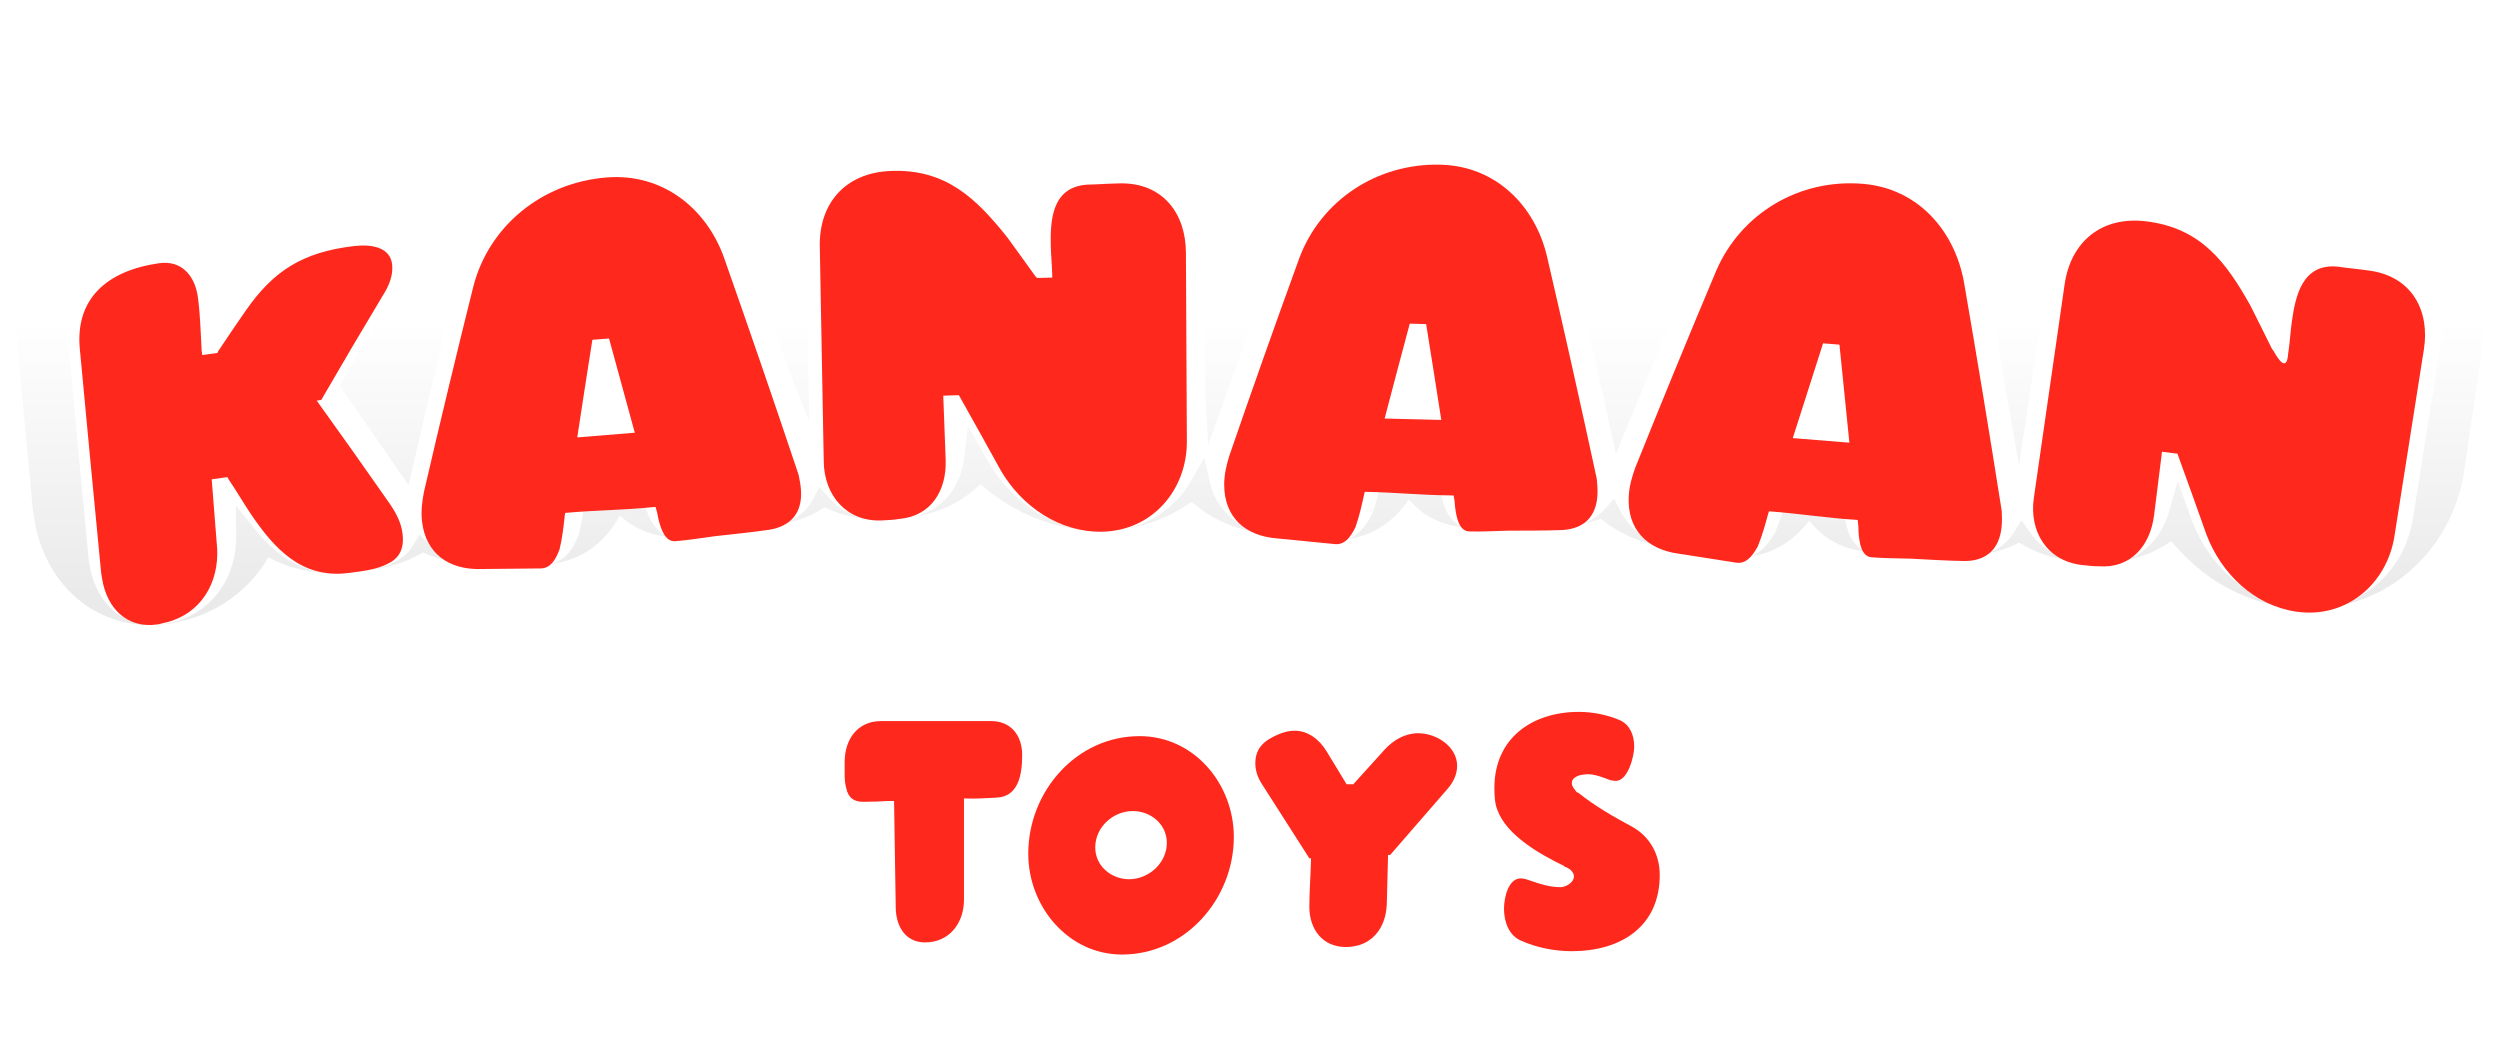 <svg width="134" height="57" viewBox="0 0 134 57" fill="none" xmlns="http://www.w3.org/2000/svg">
<g id="Group 1">
<g id="Group 2">
<path id="Vector" d="M132.385 9.513C131.264 7.975 129.609 7.001 127.602 6.7C127.244 6.647 126.887 6.605 126.57 6.569C126.305 6.538 126.055 6.511 125.842 6.478L125.764 6.467L125.677 6.458C125.449 6.434 125.22 6.423 124.998 6.423C123.782 6.423 122.698 6.756 121.797 7.379C120.461 5.867 118.465 4.399 115.422 4.032C115.065 3.988 114.707 3.966 114.357 3.966C111.651 3.966 109.373 5.244 108.031 7.348C106.493 4.352 103.655 2.382 100.209 2.096C99.874 2.069 99.535 2.054 99.2 2.054C94.538 2.054 90.336 4.78 88.496 9.002L88.489 9.02C88.105 9.922 87.721 10.829 87.339 11.735C87.107 10.72 86.875 9.704 86.641 8.693L86.638 8.675C85.522 4.033 81.873 0.953 77.337 0.828C77.222 0.824 77.106 0.822 76.992 0.822C72.683 0.822 68.867 3.061 66.822 6.656C65.772 3.904 63.265 2.105 60.101 2.105H60.007C59.637 2.111 59.277 2.129 58.954 2.143C58.699 2.156 58.46 2.167 58.23 2.173H58.15L58.074 2.178C56.614 2.265 55.352 2.803 54.403 3.712C52.927 2.507 50.875 1.433 48.071 1.433C47.912 1.433 47.751 1.437 47.582 1.444C44.487 1.578 42.071 3.203 40.915 5.687C39.072 3.139 36.217 1.602 33.066 1.602C32.801 1.602 32.533 1.613 32.267 1.635C28.534 1.933 25.26 3.941 23.318 6.927C22.433 6.011 21.112 5.384 19.343 5.384C19.04 5.384 18.727 5.404 18.412 5.44C16.061 5.724 14.163 6.46 12.555 7.75C11.582 6.845 10.307 6.316 8.892 6.316C8.615 6.316 8.333 6.336 8.052 6.378C3.097 7.098 0.183 10.549 0.63 15.159C0.996 19.175 1.374 23.241 1.753 27.241L1.764 27.359L1.831 27.788C2.374 31.206 4.884 33.505 8.079 33.505C8.411 33.505 8.749 33.48 9.083 33.429C9.34 33.391 9.554 33.336 9.695 33.296L9.735 33.291L9.925 33.242C11.861 32.74 13.42 31.519 14.384 29.876C15.485 30.45 16.675 30.734 17.965 30.734C18.312 30.734 18.669 30.712 19.019 30.666L19.047 30.663C20.004 30.543 21.19 30.394 22.342 29.794C22.458 29.738 22.568 29.676 22.677 29.613C23.592 30.04 24.637 30.27 25.774 30.27C25.852 30.27 25.932 30.27 26.011 30.267C27.038 30.252 28.078 30.243 29.101 30.238H29.125C30.882 30.209 32.336 29.271 33.225 27.628C34.022 28.369 35.031 28.778 36.154 28.778C36.264 28.778 36.375 28.775 36.482 28.766C37.09 28.72 37.672 28.635 38.184 28.56L38.217 28.555C38.398 28.529 38.575 28.502 38.746 28.48L38.981 28.455C39.879 28.357 40.809 28.255 41.721 28.122L41.785 28.113C42.697 27.964 43.509 27.646 44.199 27.192C45.077 27.613 46.07 27.846 47.131 27.846C47.243 27.846 47.358 27.844 47.475 27.839C47.819 27.822 48.243 27.802 48.721 27.732C50.246 27.562 51.561 26.926 52.552 25.945C54.349 27.535 56.618 28.449 58.963 28.449C58.963 28.449 59.061 28.449 59.115 28.449C60.865 28.42 62.51 27.875 63.875 26.894C64.958 27.868 66.398 28.491 68.061 28.624C69.084 28.72 70.116 28.822 71.132 28.927H71.156C71.297 28.942 71.442 28.949 71.585 28.949C72.551 28.949 74.24 28.644 75.517 26.774C76.231 27.606 77.254 28.211 78.623 28.259C78.79 28.264 78.958 28.266 79.129 28.266C79.551 28.266 79.945 28.251 80.333 28.237C80.529 28.23 80.719 28.222 80.904 28.219H81.134C82.037 28.219 82.972 28.217 83.899 28.182L83.963 28.179C84.624 28.144 85.241 28.015 85.81 27.808C86.781 28.606 88.012 29.147 89.427 29.34C90.466 29.496 91.493 29.654 92.48 29.811L92.506 29.814C92.732 29.847 92.96 29.863 93.185 29.863C94.279 29.863 95.759 29.498 96.979 27.899C97.646 28.769 98.635 29.433 100.002 29.554C100.611 29.607 101.199 29.618 101.717 29.627H101.766C101.942 29.631 102.116 29.634 102.284 29.64L102.558 29.654C103.449 29.701 104.371 29.752 105.28 29.769H105.354C106.421 29.769 107.393 29.525 108.225 29.08C109.065 29.603 110.03 29.94 111.07 30.061C111.412 30.101 111.834 30.15 112.32 30.158C112.439 30.163 112.559 30.167 112.677 30.167C114.058 30.167 115.33 29.747 116.378 28.996C117.932 30.91 120.091 32.2 122.482 32.551C122.9 32.613 123.324 32.644 123.743 32.644C127.89 32.644 131.391 29.567 132.07 25.325L133.523 15.361C133.863 13.215 133.541 11.105 132.38 9.513H132.385Z" fill="url(#paint0_linear_108_503)"/>
<g id="Vector_2" filter="url(#filter0_d_108_503)">
<path d="M8.181 30.498C6.439 30.498 5.109 29.226 4.796 27.255L4.743 26.921V26.894C4.361 22.928 3.984 18.895 3.618 14.907C3.32 11.844 5.125 9.805 8.572 9.307C8.715 9.287 8.858 9.277 8.998 9.277C10.356 9.277 11.416 10.312 11.633 11.855L11.825 13.218L12.617 12.09C14.227 9.796 16.036 8.723 18.864 8.385C19.065 8.362 19.262 8.349 19.451 8.349C21.515 8.349 21.834 9.731 21.883 10.153C21.966 10.873 21.762 11.613 21.26 12.415C20.289 14.06 19.32 15.729 18.373 17.388L18.203 17.686L18.4 17.965C19.289 19.23 20.204 20.546 21.198 21.988L21.899 23.005L22.176 21.802C23 18.223 23.863 14.621 24.738 11.097C25.656 7.521 28.82 4.915 32.609 4.615C32.799 4.601 32.99 4.592 33.178 4.592C36.099 4.592 38.675 6.503 39.738 9.462C40.546 11.77 41.394 14.228 42.254 16.764L43.379 19.586L43.314 16.579C43.268 14.178 43.225 11.774 43.183 9.37C43.131 6.539 44.995 4.556 47.82 4.433C47.943 4.428 48.065 4.426 48.182 4.426C51.388 4.426 53.132 6.238 54.645 8.095L55.422 9.047L55.605 7.833C55.657 7.483 55.739 7.176 55.853 6.893C56.28 5.832 57.148 5.233 58.358 5.162H58.394C58.655 5.157 58.923 5.142 59.206 5.13C59.504 5.115 59.838 5.099 60.155 5.095H60.231C62.772 5.095 64.558 6.981 64.569 9.683L64.612 18.155L64.751 20.853L65.668 18.332C66.726 15.302 67.798 12.308 68.85 9.432C70.127 6.027 73.368 3.823 77.102 3.823C77.191 3.823 77.278 3.823 77.367 3.827C80.556 3.915 83.132 6.106 83.931 9.408C84.702 12.714 85.479 16.154 86.24 19.625L86.613 21.325L87.274 19.716C88.597 16.498 89.939 13.301 91.266 10.211C92.643 7.075 95.803 5.047 99.314 5.047C99.569 5.047 99.828 5.058 100.083 5.079C103.266 5.341 105.72 7.669 106.336 11.009C106.767 13.45 107.207 16.024 107.644 18.651L108.221 21.939L108.718 18.64C109.082 16.134 109.446 13.627 109.813 11.117C110.181 8.584 112.011 6.947 114.474 6.947C114.709 6.947 114.952 6.961 115.195 6.99C118.609 7.4 120.112 9.551 121.358 11.718L121.965 12.774L122.345 11.617C122.84 10.116 123.746 9.385 125.115 9.385C125.238 9.385 125.367 9.392 125.497 9.405L125.533 9.41C125.798 9.448 126.069 9.479 126.356 9.511C126.662 9.545 126.979 9.581 127.287 9.628C128.511 9.812 129.505 10.379 130.161 11.272C130.862 12.227 131.126 13.503 130.909 14.867L129.328 24.815C128.877 27.614 126.578 29.648 123.861 29.648C123.584 29.648 123.302 29.626 123.023 29.587C120.57 29.229 118.448 27.432 117.484 24.9L116.725 22.78L116.263 24.415C115.78 26.127 114.45 27.19 112.797 27.19C112.715 27.19 112.632 27.188 112.548 27.183H112.518C112.166 27.179 111.826 27.14 111.525 27.105C110.447 26.981 109.52 26.472 108.908 25.674C108.883 25.642 108.859 25.608 108.834 25.573L108.35 24.891L107.917 25.579C107.421 26.364 106.555 26.797 105.474 26.797H105.445C104.593 26.782 103.699 26.733 102.835 26.688L102.534 26.672C102.333 26.665 102.137 26.661 101.936 26.658H101.889C101.393 26.649 100.882 26.64 100.373 26.595C99.605 26.528 99.118 25.981 98.93 24.971L98.854 24.57L98.446 24.532C97.977 24.487 97.508 24.435 97.053 24.384C96.707 24.344 96.376 24.308 96.048 24.274L95.61 24.229L95.476 24.648C95.378 24.952 95.276 25.225 95.17 25.479L95.15 25.526L95.124 25.571C94.805 26.138 94.269 26.892 93.304 26.892C93.219 26.892 93.132 26.885 93.045 26.872C92.051 26.715 91.009 26.557 89.957 26.4C88.522 26.21 87.434 25.51 86.879 24.429L86.517 23.72L85.988 24.316C85.505 24.862 84.791 25.174 83.927 25.22H83.904C83.036 25.252 82.127 25.254 81.248 25.254H80.993C80.776 25.259 80.56 25.266 80.343 25.274C79.982 25.286 79.615 25.301 79.245 25.301C79.108 25.301 78.97 25.301 78.834 25.295C78.062 25.268 77.548 24.75 77.303 23.752L77.206 23.355L76.796 23.339C76.325 23.319 75.853 23.292 75.396 23.267C75.054 23.247 74.721 23.229 74.391 23.213L73.951 23.191L73.839 23.615C73.757 23.926 73.672 24.204 73.579 24.462L73.561 24.51L73.538 24.555C73.067 25.512 72.466 25.977 71.698 25.977C71.643 25.977 71.589 25.976 71.535 25.97C70.51 25.866 69.461 25.763 68.427 25.665C66.57 25.523 65.241 24.483 64.86 22.886L64.541 21.542L63.859 22.744C62.904 24.425 61.156 25.447 59.18 25.479H59.073C56.643 25.479 54.301 24.048 52.966 21.744L51.877 19.775L51.689 21.473C51.482 23.337 50.251 24.608 48.474 24.788L48.445 24.792C48.097 24.846 47.755 24.862 47.452 24.877C47.378 24.88 47.311 24.882 47.242 24.882C46.137 24.882 45.141 24.456 44.437 23.682L43.917 23.11L43.554 23.792C43.156 24.543 42.422 25.023 41.432 25.183L41.412 25.187C40.555 25.312 39.651 25.409 38.778 25.503L38.519 25.532C38.316 25.557 38.117 25.586 37.916 25.615L37.88 25.62C37.389 25.691 36.884 25.765 36.375 25.802C36.337 25.806 36.299 25.806 36.263 25.806C35.545 25.806 35.014 25.344 34.685 24.431L34.545 24.047L34.136 24.074C33.66 24.106 33.189 24.13 32.734 24.151L32.663 24.155C32.345 24.171 32.033 24.186 31.727 24.204L31.287 24.229L31.222 24.664C31.175 24.98 31.12 25.265 31.055 25.534L31.043 25.584L31.024 25.633C30.631 26.708 30.028 27.239 29.182 27.251C28.152 27.257 27.099 27.268 26.056 27.282C25.989 27.284 25.933 27.286 25.877 27.286C24.687 27.286 23.685 26.896 22.977 26.162L22.486 25.651L22.12 26.257C21.898 26.625 21.57 26.916 21.144 27.122L21.128 27.131C20.432 27.495 19.559 27.605 18.788 27.701L18.762 27.704C18.525 27.735 18.291 27.75 18.065 27.75C16.373 27.75 14.962 26.977 13.629 25.322L12.642 24.097L12.662 25.669C12.691 27.968 11.372 29.799 9.3 30.332L9.255 30.344L9.201 30.352L9.177 30.357C9.154 30.362 9.128 30.37 9.105 30.377L9.087 30.382C8.994 30.407 8.882 30.44 8.75 30.46C8.558 30.489 8.364 30.503 8.177 30.503L8.181 30.498Z" fill="white"/>
</g>
<g id="Vector_3" filter="url(#filter1_d_108_503)">
<path d="M50.566 17.404C50.606 18.494 50.646 19.545 50.687 20.635C50.749 22.309 49.894 23.663 48.213 23.814C47.901 23.866 47.586 23.881 47.272 23.895C45.393 23.983 44.175 22.57 44.153 20.736C44.079 16.893 44.008 13.048 43.941 9.205C43.899 6.907 45.295 5.269 47.721 5.164C50.722 5.037 52.343 6.664 53.99 8.721C54.498 9.408 55.005 10.134 55.508 10.823C55.535 10.848 55.562 10.873 55.591 10.899C55.862 10.892 56.131 10.886 56.401 10.879C56.401 10.814 56.398 10.748 56.398 10.685C56.388 10.257 56.336 9.713 56.323 9.207C56.29 7.807 56.372 6.009 58.298 5.895C58.872 5.884 59.486 5.837 60.061 5.828C62.32 5.799 63.556 7.433 63.565 9.535C63.582 12.91 63.6 16.285 63.616 19.661C63.623 22.27 61.755 24.456 59.059 24.5C56.791 24.536 54.76 23.15 53.632 21.199C52.893 19.857 52.149 18.518 51.395 17.18C51.116 17.189 50.836 17.2 50.559 17.21C50.56 17.276 50.564 17.341 50.566 17.404Z" fill="#FF281C"/>
</g>
<g id="Vector_4" filter="url(#filter2_d_108_503)">
<path d="M73.114 22.517C72.986 23.096 72.858 23.674 72.654 24.253C72.372 24.83 72.057 25.211 71.552 25.164C70.519 25.057 69.485 24.956 68.452 24.859C66.746 24.731 65.619 23.726 65.617 21.983C65.617 21.44 65.734 20.937 65.891 20.433C67.108 16.895 68.36 13.363 69.642 9.838C70.794 6.749 73.807 4.73 77.237 4.828C80.178 4.909 82.263 7.014 82.913 9.717C83.837 13.697 84.728 17.682 85.587 21.667C85.612 21.94 85.638 22.212 85.623 22.523C85.564 23.684 84.906 24.346 83.736 24.41C82.8 24.444 81.827 24.442 80.853 24.444C80.19 24.456 79.45 24.507 78.75 24.485C78.206 24.467 78.073 23.728 78.01 23.298C77.977 23.104 77.983 22.91 77.948 22.753C77.938 22.689 77.927 22.624 77.916 22.559C77.864 22.559 77.812 22.555 77.759 22.553C76.276 22.546 74.794 22.393 73.31 22.366C73.258 22.366 73.205 22.364 73.153 22.362C73.139 22.414 73.124 22.465 73.112 22.517H73.114ZM77.253 18.508C76.987 16.796 76.717 15.082 76.441 13.37C76.148 13.363 75.856 13.356 75.563 13.348C75.109 15.043 74.659 16.737 74.216 18.433C75.228 18.454 76.24 18.48 77.253 18.508Z" fill="#FF281C"/>
</g>
<g id="Vector_5" filter="url(#filter3_d_108_503)">
<path d="M94.768 23.562C94.61 24.143 94.449 24.722 94.213 25.296C93.9 25.863 93.562 26.234 93.061 26.159C92.034 25.994 91.007 25.834 89.977 25.677C88.279 25.453 87.207 24.37 87.301 22.602C87.329 22.053 87.474 21.549 87.659 21.047C89.071 17.528 90.513 14.015 91.989 10.513C93.31 7.446 96.432 5.566 99.859 5.854C102.797 6.101 104.767 8.351 105.27 11.126C105.976 15.214 106.651 19.303 107.294 23.394C107.305 23.672 107.316 23.951 107.283 24.262C107.161 25.437 106.467 26.072 105.293 26.071C104.354 26.054 103.381 25.997 102.407 25.944C101.744 25.92 101 25.931 100.302 25.869C99.76 25.821 99.668 25.063 99.626 24.625C99.605 24.425 99.621 24.229 99.594 24.07C99.587 24.004 99.579 23.938 99.572 23.87C99.52 23.867 99.468 23.861 99.415 23.857C97.93 23.768 96.457 23.531 94.974 23.419C94.922 23.416 94.869 23.412 94.817 23.409C94.801 23.46 94.783 23.511 94.767 23.562H94.768ZM99.127 19.728C98.954 17.977 98.777 16.225 98.595 14.473C98.303 14.45 98.009 14.426 97.717 14.402C97.171 16.095 96.629 17.788 96.093 19.482C97.105 19.561 98.116 19.642 99.127 19.728Z" fill="#FF281C"/>
</g>
<g id="Vector_6" filter="url(#filter4_d_108_503)">
<path d="M115.86 20.405C115.724 21.489 115.594 22.532 115.459 23.613C115.249 25.275 114.192 26.474 112.514 26.353C112.198 26.353 111.887 26.318 111.576 26.282C109.714 26.064 108.743 24.473 109.018 22.661C109.564 18.854 110.111 15.048 110.664 11.242C110.991 8.966 112.628 7.575 115.031 7.863C118.002 8.223 119.336 10.091 120.626 12.386C121.016 13.146 121.397 13.947 121.782 14.707C121.805 14.736 121.829 14.765 121.851 14.796C122.335 15.663 122.6 15.701 122.651 14.908C122.66 14.845 122.669 14.779 122.678 14.716C122.738 14.291 122.772 13.745 122.842 13.245C123.036 11.857 123.404 10.095 125.319 10.294C125.887 10.378 126.499 10.429 127.064 10.514C129.292 10.85 130.25 12.664 129.919 14.739C129.393 18.074 128.867 21.409 128.342 24.743C127.93 27.322 125.737 29.176 123.075 28.784C120.835 28.454 119.061 26.757 118.264 24.647C117.753 23.203 117.235 21.761 116.711 20.318C116.434 20.282 116.158 20.248 115.881 20.213C115.874 20.277 115.865 20.342 115.858 20.405H115.86Z" fill="#FF281C"/>
</g>
<g id="Vector_7" filter="url(#filter5_d_108_503)">
<path d="M11.639 25.367C11.746 27.231 10.779 28.889 8.919 29.36C8.761 29.384 8.61 29.445 8.451 29.468C6.799 29.716 5.727 28.59 5.473 27.02C5.456 26.917 5.44 26.816 5.423 26.713C5.034 22.72 4.655 18.725 4.281 14.73C4.014 12.027 5.718 10.506 8.532 10.108C9.731 9.938 10.442 10.781 10.601 11.894C10.737 12.854 10.752 13.83 10.809 14.799C10.82 14.877 10.831 14.952 10.842 15.03C11.115 14.992 11.387 14.956 11.658 14.918C11.667 14.891 11.678 14.864 11.687 14.835C12.238 14.018 12.721 13.289 13.176 12.643C14.644 10.535 16.198 9.516 18.972 9.189C19.967 9.072 20.914 9.278 21.017 10.164C21.085 10.741 20.858 11.313 20.507 11.86C19.392 13.716 18.296 15.577 17.217 17.441C17.136 17.451 17.055 17.46 16.974 17.471C18.298 19.312 19.606 21.158 20.899 23.011C21.243 23.516 21.509 24.032 21.577 24.609C21.682 25.495 21.335 25.963 20.765 26.226C20.197 26.527 19.405 26.621 18.652 26.715C16.158 27.024 14.684 25.385 13.45 23.556C13.039 22.946 12.66 22.293 12.247 21.684C12.229 21.648 12.21 21.612 12.19 21.574C11.908 21.612 11.629 21.652 11.347 21.69C11.442 22.915 11.538 24.142 11.636 25.367H11.639Z" fill="#FF281C"/>
</g>
<g id="Vector_8" filter="url(#filter6_d_108_503)">
<path d="M30.27 23.651C30.204 24.244 30.139 24.836 29.994 25.437C29.77 26.043 29.492 26.46 28.977 26.468C27.919 26.473 26.86 26.484 25.803 26.499C24.062 26.555 22.811 25.673 22.618 23.928C22.56 23.386 22.624 22.87 22.728 22.349C23.577 18.679 24.46 15.011 25.374 11.344C26.204 8.13 29.035 5.785 32.521 5.511C35.508 5.275 37.848 7.155 38.799 9.787C40.166 13.669 41.503 17.558 42.806 21.453C42.861 21.723 42.918 21.994 42.934 22.304C43 23.471 42.408 24.206 41.23 24.395C40.287 24.531 39.301 24.633 38.317 24.74C37.648 24.825 36.904 24.956 36.193 25.008C35.641 25.05 35.425 24.322 35.313 23.901C35.258 23.709 35.244 23.515 35.192 23.362C35.174 23.299 35.156 23.235 35.137 23.172C35.084 23.175 35.031 23.179 34.978 23.184C33.474 23.339 31.958 23.346 30.452 23.478C30.399 23.484 30.346 23.487 30.293 23.493C30.283 23.546 30.276 23.598 30.267 23.653L30.27 23.651ZM34.025 19.193C33.569 17.509 33.109 15.824 32.644 14.142C32.347 14.165 32.048 14.189 31.751 14.214C31.476 15.958 31.205 17.701 30.941 19.445C31.969 19.358 32.997 19.273 34.025 19.193Z" fill="#FF281C"/>
</g>
<g id="toys" filter="url(#filter7_d_108_503)">
<path d="M47.922 37.948H47.63C47.181 37.971 46.733 37.993 46.261 37.993C45.7 37.993 45.453 37.702 45.364 37.276C45.296 37.051 45.274 36.805 45.274 36.558C45.274 36.311 45.274 36.065 45.274 35.863C45.274 34.63 45.97 33.665 47.226 33.665H53.128C54.182 33.665 54.788 34.428 54.788 35.482C54.788 36.558 54.586 37.724 53.397 37.769C52.859 37.791 52.32 37.836 51.781 37.814H51.669V43.241C51.669 44.496 50.884 45.528 49.582 45.528C48.55 45.528 48.034 44.698 48.012 43.689L47.922 37.948Z" fill="#FF281C"/>
<path d="M60.141 46.178C57.247 46.178 55.115 43.599 55.115 40.774C55.115 37.433 57.695 34.472 61.084 34.472C64.001 34.472 66.133 37.029 66.133 39.877C66.133 43.196 63.53 46.178 60.141 46.178ZM58.705 40.438C58.705 41.447 59.58 42.142 60.523 42.142C61.555 42.142 62.542 41.29 62.542 40.191C62.542 39.182 61.667 38.487 60.725 38.487C59.67 38.487 58.705 39.339 58.705 40.438Z" fill="#FF281C"/>
<path d="M70.181 41.021L67.645 37.051C67.421 36.715 67.286 36.334 67.286 35.93C67.286 35.078 67.802 34.674 68.565 34.36C68.834 34.248 69.126 34.181 69.395 34.181C70.114 34.181 70.719 34.652 71.101 35.28L72.178 37.051H72.537L74.22 35.19C74.691 34.674 75.32 34.316 76.015 34.316C77.002 34.316 78.102 35.033 78.102 36.065C78.102 36.513 77.9 36.939 77.608 37.276L74.512 40.841H74.4L74.332 43.465C74.287 44.788 73.502 45.775 72.133 45.775C70.899 45.775 70.181 44.833 70.181 43.622C70.181 42.792 70.248 41.962 70.27 41.133V41.021H70.181Z" fill="#FF281C"/>
<path d="M83.958 41.492H83.891C83.891 41.469 83.891 41.469 83.868 41.469C83.846 41.447 83.824 41.447 83.824 41.424C82.522 40.796 80.749 39.787 80.256 38.419C80.121 38.083 80.099 37.634 80.099 37.253C80.099 34.562 82.141 33.172 84.631 33.172C85.372 33.172 86.157 33.329 86.831 33.62C87.369 33.867 87.594 34.428 87.594 35.033C87.594 35.549 87.257 36.872 86.606 36.872C86.516 36.872 86.404 36.85 86.292 36.827C86.18 36.782 86.068 36.737 85.933 36.693C85.686 36.603 85.394 36.513 85.125 36.513C84.99 36.513 84.788 36.536 84.631 36.581C84.452 36.648 84.25 36.76 84.25 36.984C84.25 37.096 84.295 37.186 84.362 37.276C84.407 37.343 84.474 37.433 84.519 37.477L84.564 37.5H84.587C85.484 38.218 86.494 38.8 87.504 39.339C88.446 39.877 88.962 40.819 88.962 41.918C88.962 44.698 86.853 45.999 84.25 45.999C83.352 45.999 82.388 45.819 81.535 45.438C80.884 45.169 80.615 44.429 80.615 43.734C80.615 43.084 80.862 42.097 81.512 42.097C81.692 42.097 81.871 42.164 82.073 42.232C82.567 42.411 83.106 42.568 83.644 42.568C83.891 42.568 84.362 42.344 84.362 41.985C84.362 41.828 84.228 41.648 84.093 41.581L84.07 41.559H84.048L83.958 41.492Z" fill="#FF281C"/>
</g>
</g>
</g>
<defs>
<filter id="filter0_d_108_503" x="0.586" y="3.823" width="133.397" height="32.68" filterUnits="userSpaceOnUse" color-interpolation-filters="sRGB">
<feFlood flood-opacity="0" result="BackgroundImageFix"/>
<feColorMatrix in="SourceAlpha" type="matrix" values="0 0 0 0 0 0 0 0 0 0 0 0 0 0 0 0 0 0 127 0" result="hardAlpha"/>
<feOffset dy="3"/>
<feGaussianBlur stdDeviation="1.5"/>
<feComposite in2="hardAlpha" operator="out"/>
<feColorMatrix type="matrix" values="0 0 0 0 0 0 0 0 0 0 0 0 0 0 0 0 0 0 0.07 0"/>
<feBlend mode="normal" in2="BackgroundImageFix" result="effect1_dropShadow_108_503"/>
<feBlend mode="normal" in="SourceGraphic" in2="effect1_dropShadow_108_503" result="shape"/>
</filter>
<filter id="filter1_d_108_503" x="39.94" y="5.157" width="27.676" height="27.343" filterUnits="userSpaceOnUse" color-interpolation-filters="sRGB">
<feFlood flood-opacity="0" result="BackgroundImageFix"/>
<feColorMatrix in="SourceAlpha" type="matrix" values="0 0 0 0 0 0 0 0 0 0 0 0 0 0 0 0 0 0 127 0" result="hardAlpha"/>
<feOffset dy="4"/>
<feGaussianBlur stdDeviation="2"/>
<feComposite in2="hardAlpha" operator="out"/>
<feColorMatrix type="matrix" values="0 0 0 0 0 0 0 0 0 0 0 0 0 0 0 0 0 0 0.15 0"/>
<feBlend mode="normal" in2="BackgroundImageFix" result="effect1_dropShadow_108_503"/>
<feBlend mode="normal" in="SourceGraphic" in2="effect1_dropShadow_108_503" result="shape"/>
</filter>
<filter id="filter2_d_108_503" x="61.617" y="4.824" width="28.01" height="28.343" filterUnits="userSpaceOnUse" color-interpolation-filters="sRGB">
<feFlood flood-opacity="0" result="BackgroundImageFix"/>
<feColorMatrix in="SourceAlpha" type="matrix" values="0 0 0 0 0 0 0 0 0 0 0 0 0 0 0 0 0 0 127 0" result="hardAlpha"/>
<feOffset dy="4"/>
<feGaussianBlur stdDeviation="2"/>
<feComposite in2="hardAlpha" operator="out"/>
<feColorMatrix type="matrix" values="0 0 0 0 0 0 0 0 0 0 0 0 0 0 0 0 0 0 0.15 0"/>
<feBlend mode="normal" in2="BackgroundImageFix" result="effect1_dropShadow_108_503"/>
<feBlend mode="normal" in="SourceGraphic" in2="effect1_dropShadow_108_503" result="shape"/>
</filter>
<filter id="filter3_d_108_503" x="83.295" y="5.825" width="28.01" height="28.343" filterUnits="userSpaceOnUse" color-interpolation-filters="sRGB">
<feFlood flood-opacity="0" result="BackgroundImageFix"/>
<feColorMatrix in="SourceAlpha" type="matrix" values="0 0 0 0 0 0 0 0 0 0 0 0 0 0 0 0 0 0 127 0" result="hardAlpha"/>
<feOffset dy="4"/>
<feGaussianBlur stdDeviation="2"/>
<feComposite in2="hardAlpha" operator="out"/>
<feColorMatrix type="matrix" values="0 0 0 0 0 0 0 0 0 0 0 0 0 0 0 0 0 0 0.15 0"/>
<feBlend mode="normal" in2="BackgroundImageFix" result="effect1_dropShadow_108_503"/>
<feBlend mode="normal" in="SourceGraphic" in2="effect1_dropShadow_108_503" result="shape"/>
</filter>
<filter id="filter4_d_108_503" x="104.972" y="7.826" width="29.011" height="29.01" filterUnits="userSpaceOnUse" color-interpolation-filters="sRGB">
<feFlood flood-opacity="0" result="BackgroundImageFix"/>
<feColorMatrix in="SourceAlpha" type="matrix" values="0 0 0 0 0 0 0 0 0 0 0 0 0 0 0 0 0 0 127 0" result="hardAlpha"/>
<feOffset dy="4"/>
<feGaussianBlur stdDeviation="2"/>
<feComposite in2="hardAlpha" operator="out"/>
<feColorMatrix type="matrix" values="0 0 0 0 0 0 0 0 0 0 0 0 0 0 0 0 0 0 0.15 0"/>
<feBlend mode="normal" in2="BackgroundImageFix" result="effect1_dropShadow_108_503"/>
<feBlend mode="normal" in="SourceGraphic" in2="effect1_dropShadow_108_503" result="shape"/>
</filter>
<filter id="filter5_d_108_503" x="0.254" y="9.159" width="25.342" height="28.343" filterUnits="userSpaceOnUse" color-interpolation-filters="sRGB">
<feFlood flood-opacity="0" result="BackgroundImageFix"/>
<feColorMatrix in="SourceAlpha" type="matrix" values="0 0 0 0 0 0 0 0 0 0 0 0 0 0 0 0 0 0 127 0" result="hardAlpha"/>
<feOffset dy="4"/>
<feGaussianBlur stdDeviation="2"/>
<feComposite in2="hardAlpha" operator="out"/>
<feColorMatrix type="matrix" values="0 0 0 0 0 0 0 0 0 0 0 0 0 0 0 0 0 0 0.15 0"/>
<feBlend mode="normal" in2="BackgroundImageFix" result="effect1_dropShadow_108_503"/>
<feBlend mode="normal" in="SourceGraphic" in2="effect1_dropShadow_108_503" result="shape"/>
</filter>
<filter id="filter6_d_108_503" x="18.596" y="5.491" width="28.343" height="29.01" filterUnits="userSpaceOnUse" color-interpolation-filters="sRGB">
<feFlood flood-opacity="0" result="BackgroundImageFix"/>
<feColorMatrix in="SourceAlpha" type="matrix" values="0 0 0 0 0 0 0 0 0 0 0 0 0 0 0 0 0 0 127 0" result="hardAlpha"/>
<feOffset dy="4"/>
<feGaussianBlur stdDeviation="2"/>
<feComposite in2="hardAlpha" operator="out"/>
<feColorMatrix type="matrix" values="0 0 0 0 0 0 0 0 0 0 0 0 0 0 0 0 0 0 0.15 0"/>
<feBlend mode="normal" in2="BackgroundImageFix" result="effect1_dropShadow_108_503"/>
<feBlend mode="normal" in="SourceGraphic" in2="effect1_dropShadow_108_503" result="shape"/>
</filter>
<filter id="filter7_d_108_503" x="40.289" y="33.172" width="53.658" height="22.976" filterUnits="userSpaceOnUse" color-interpolation-filters="sRGB">
<feFlood flood-opacity="0" result="BackgroundImageFix"/>
<feColorMatrix in="SourceAlpha" type="matrix" values="0 0 0 0 0 0 0 0 0 0 0 0 0 0 0 0 0 0 127 0" result="hardAlpha"/>
<feOffset dy="4.985"/>
<feGaussianBlur stdDeviation="2.492"/>
<feComposite in2="hardAlpha" operator="out"/>
<feColorMatrix type="matrix" values="0 0 0 0 0 0 0 0 0 0 0 0 0 0 0 0 0 0 0.25 0"/>
<feBlend mode="normal" in2="BackgroundImageFix" result="effect1_dropShadow_108_503"/>
<feBlend mode="normal" in="SourceGraphic" in2="effect1_dropShadow_108_503" result="shape"/>
</filter>
<linearGradient id="paint0_linear_108_503" x1="67.118" y1="17.178" x2="67.118" y2="31.899" gradientUnits="userSpaceOnUse">
<stop stop-color="white"/>
<stop offset="1" stop-color="#EAEAEA"/>
</linearGradient>
</defs>
</svg>
